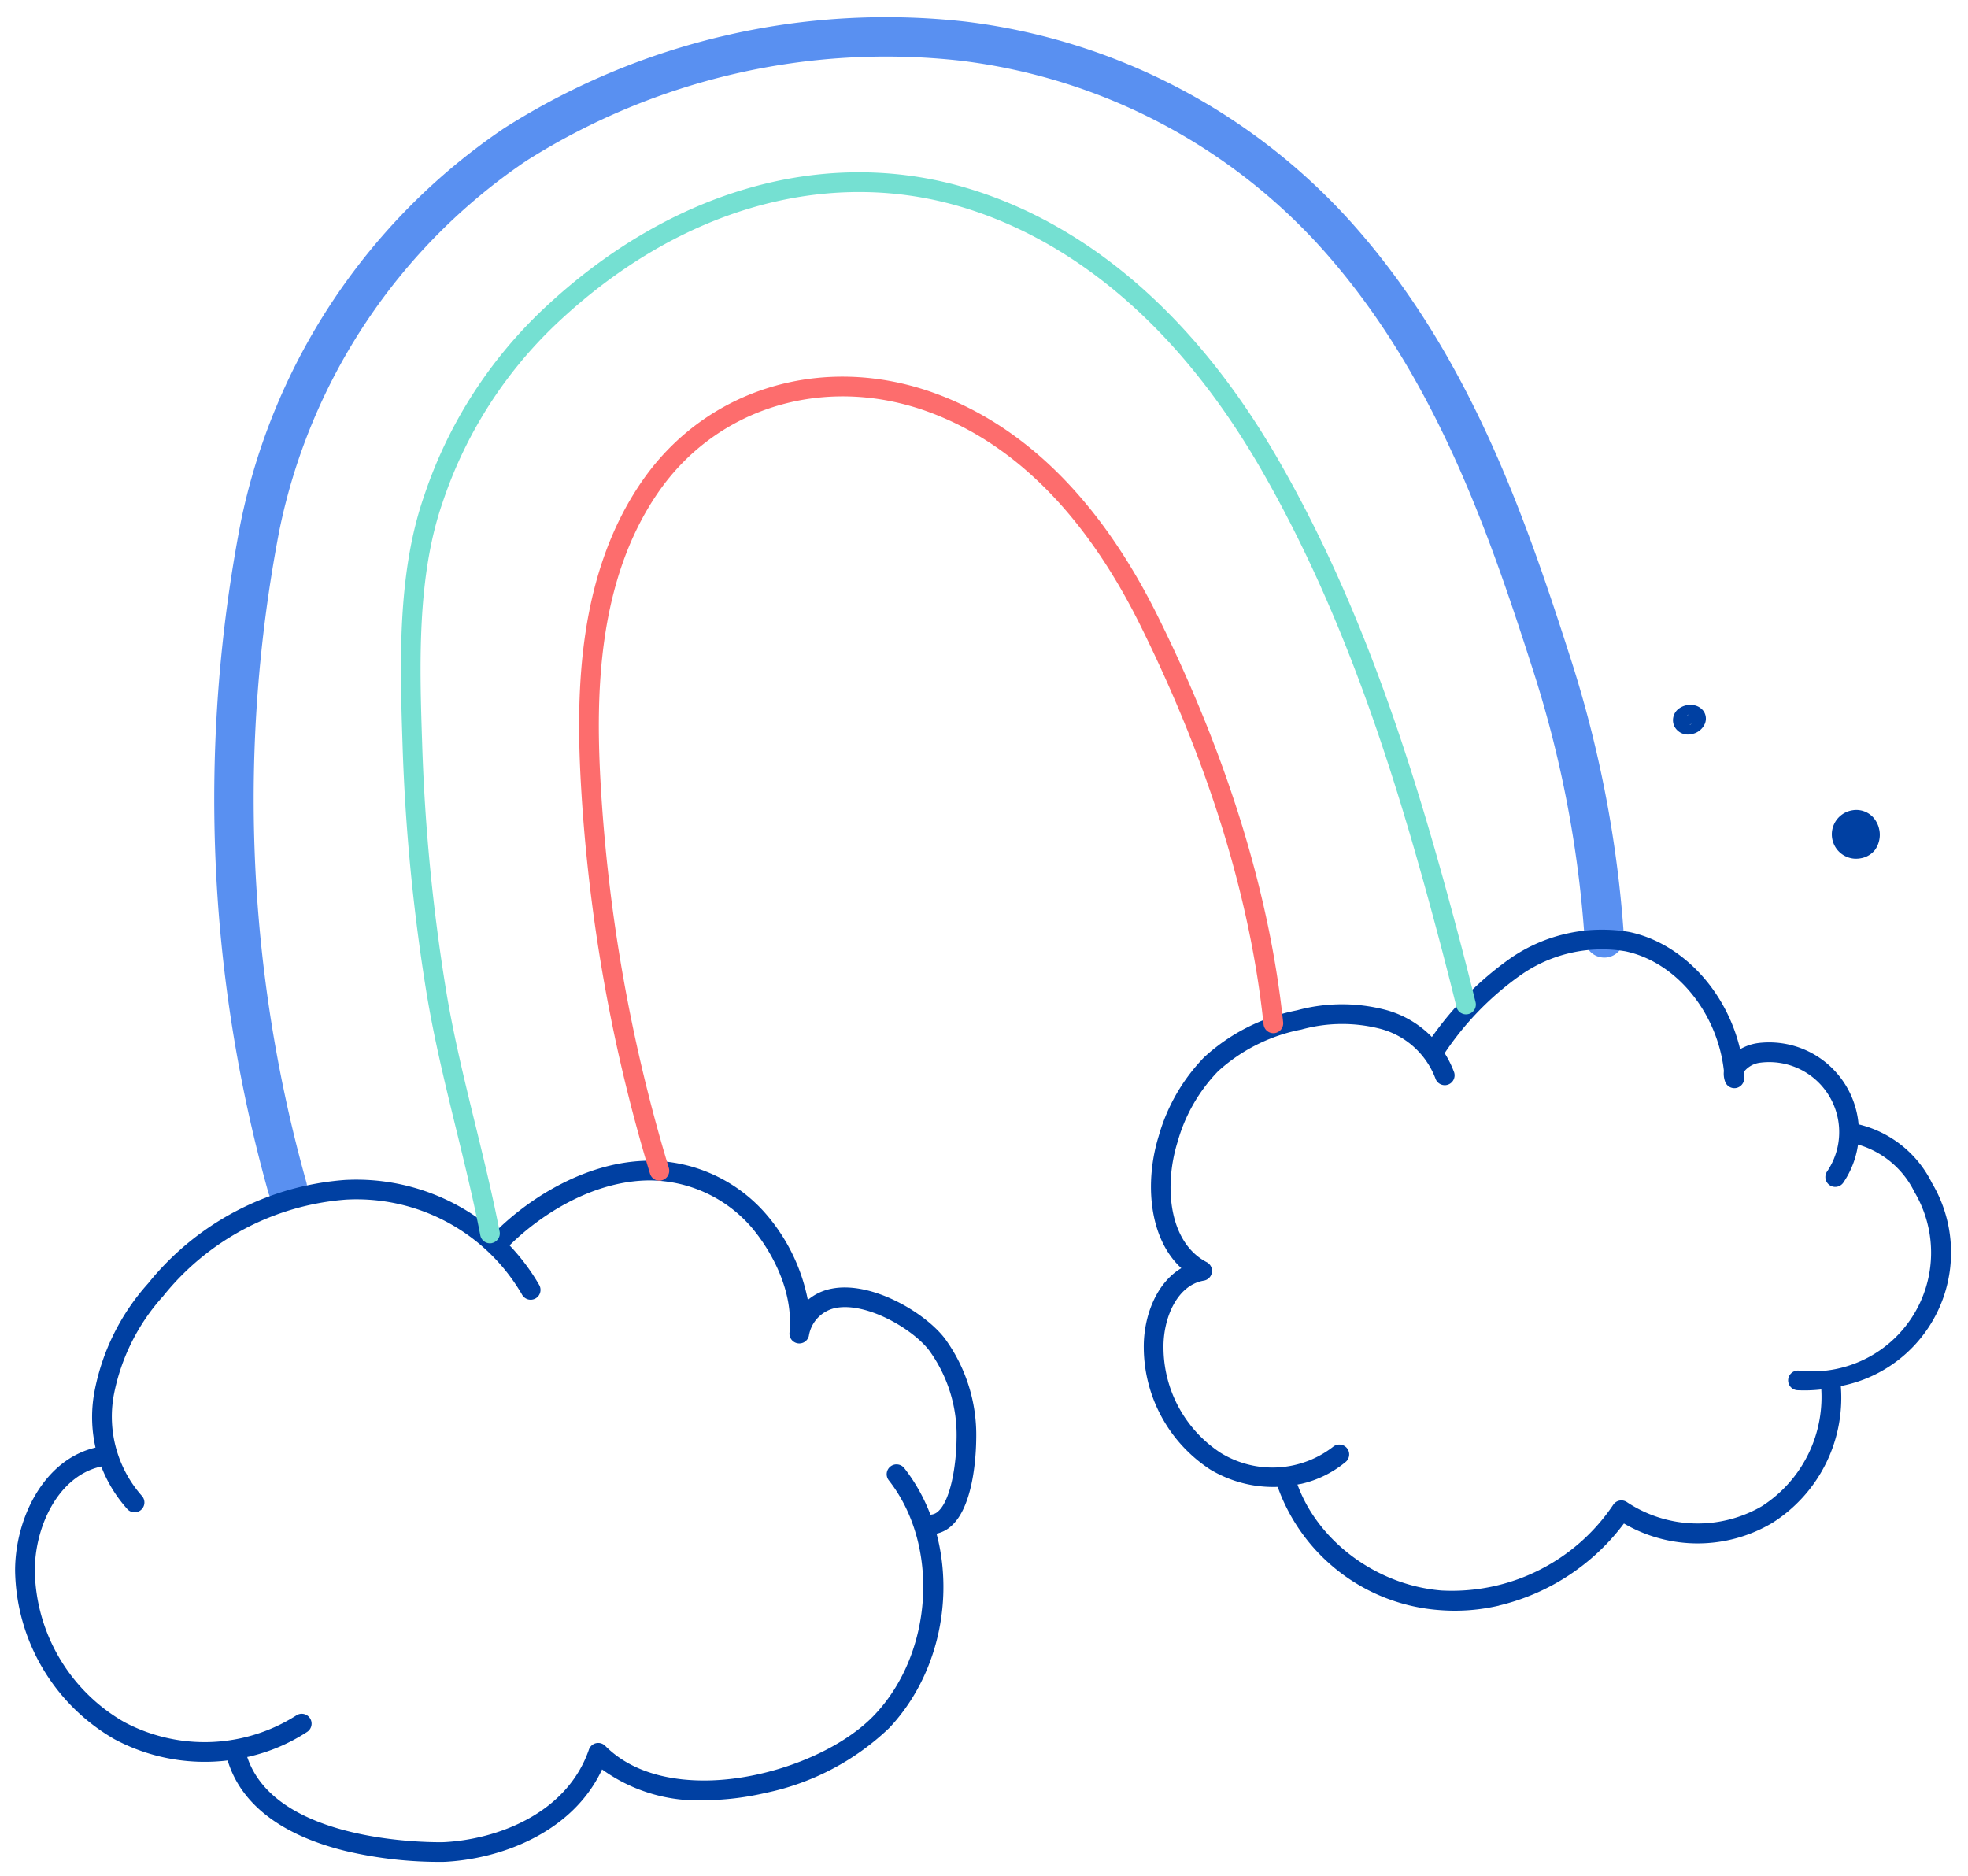 <?xml version="1.0"?>
<svg xmlns="http://www.w3.org/2000/svg" xmlns:xlink="http://www.w3.org/1999/xlink" width="149" height="142" viewBox="0 0 149 142">
  <defs>
    <clipPath id="clip-path">
      <rect id="Rectangle_7548" data-name="Rectangle 7548" width="149" height="142" transform="translate(-23466 -21440)" fill="none" stroke="#707070" stroke-width="1"/>
    </clipPath>
    <clipPath id="clip-path-2">
      <rect id="Rectangle_1077" data-name="Rectangle 1077" width="150.483" height="130.323" fill="#0040a2"/>
    </clipPath>
  </defs>
  <g id="ic-rainbow" transform="translate(23466 21440)" clip-path="url(#clip-path)">
    <g id="Group_23757" data-name="Group 23757" transform="translate(-23617 -24070.613)">
      <g id="Group_13335" data-name="Group 13335" transform="translate(129.057 2651.049) rotate(-13)">
        <g id="Group_13334" data-name="Group 13334" clip-path="url(#clip-path-2)">
          <path id="Path_30471" data-name="Path 30471" d="M420.4,219a1.115,1.115,0,1,0,.6,1.987,1.134,1.134,0,0,0-.6-1.987" transform="translate(-271.642 -141.91)" fill="#0040a2"/>
          <path id="Path_30472" data-name="Path 30472" d="M418.988,220.568a2,2,0,0,1-.6-.093,1.845,1.845,0,0,1,.695-3.592h0a1.73,1.73,0,0,1,1.584,1.237,1.985,1.985,0,0,1-.583,2.079,1.764,1.764,0,0,1-1.1.37m-.037-2.2a.394.394,0,0,0-.274.161.356.356,0,0,0,.485.5.572.572,0,0,0,.076-.486c-.026-.078-.068-.156-.275-.172h-.013" transform="translate(-270.27 -140.537)" fill="#0040a2"/>
          <path id="Path_30473" data-name="Path 30473" d="M392.069,189.692c.336.019.638-.245.54-.473a.657.657,0,0,0-.82-.183c-.265.147-.284.623.28.655" transform="translate(-253.764 -122.452)" fill="#0040a2"/>
          <path id="Path_30474" data-name="Path 30474" d="M390.728,189.065l-.074,0h0a1.149,1.149,0,0,1-1.135-.863,1.09,1.09,0,0,1,.535-1.188,1.453,1.453,0,0,1,1.158-.081,1.152,1.152,0,0,1,.71.622,1,1,0,0,1-.112.973,1.334,1.334,0,0,1-1.081.54m-.005-1.49a.188.188,0,0,0-.134.095.5.5,0,0,0-.038.469.386.386,0,0,0,.176.2s.019-.009.05-.026a.4.4,0,0,0,.2-.42.412.412,0,0,0-.239-.319v0a.02.02,0,0,0-.008,0l-.006,0Z" transform="translate(-252.391 -121.078)" fill="#0040a2"/>
          <path id="Path_30475" data-name="Path 30475" d="M175.038,83.023a1.494,1.494,0,0,1-1.47-1.754,85.1,85.1,0,0,0,.739-21.042c-.946-11.35-2.365-23.354-8.271-34.18A43.889,43.889,0,0,0,142.463,5.854a50.944,50.944,0,0,0-33.74.005,44.547,44.547,0,0,0-24.5,23.073,107.407,107.407,0,0,0-9.1,48.482,1.491,1.491,0,1,1-2.979.124A110.4,110.4,0,0,1,81.5,27.7a47.518,47.518,0,0,1,26.161-24.63l.053-.019a53.911,53.911,0,0,1,35.767,0,46.827,46.827,0,0,1,25.169,21.562c6.186,11.341,7.654,23.7,8.628,35.382a88.031,88.031,0,0,1-.776,21.8,1.491,1.491,0,0,1-1.466,1.228" transform="translate(-46.68 0)" fill="#5990f1"/>
          <path id="Path_30478" data-name="Path 30478" d="M25.747,241.836a.744.744,0,0,1-.639-.361,10.429,10.429,0,0,1-.434-9.245,17,17,0,0,1,5.8-7.068,21.138,21.138,0,0,1,16.283-4.28A16,16,0,0,1,59.3,231.939a.746.746,0,1,1-1.439.392,14.487,14.487,0,0,0-11.374-9.983,19.645,19.645,0,0,0-15.121,4.008,15.546,15.546,0,0,0-5.315,6.435,9.06,9.06,0,0,0,.331,7.915.745.745,0,0,1-.638,1.13" transform="translate(-15.427 -142.943)" fill="#0040a2"/>
          <path id="Path_30479" data-name="Path 30479" d="M144.322,263.931a2.448,2.448,0,0,1-.824-.146.745.745,0,1,1,.5-1.4.893.893,0,0,0,.785-.067c1.092-.592,2.114-3.041,2.6-5.065a10.89,10.89,0,0,0-.517-6.944c-.83-1.862-3.8-4.675-6.206-4.742a2.572,2.572,0,0,0-2.43,1.612.745.745,0,0,1-1.369-.579c1.412-4.207-1.078-8.538-1.1-8.581A10.253,10.253,0,0,0,129.175,233c-4.228-.981-8.85.692-11.767,2.583a.746.746,0,1,1-.811-1.251c3.174-2.059,8.231-3.871,12.915-2.784a11.7,11.7,0,0,1,7.53,5.711,14.082,14.082,0,0,1,1.727,7.245,3.918,3.918,0,0,1,1.935-.427c3.1.088,6.529,3.39,7.525,5.626a12.387,12.387,0,0,1,.6,7.9c-.273,1.138-1.323,4.935-3.34,6.028a2.442,2.442,0,0,1-1.171.306" transform="translate(-75.335 -149.829)" fill="#0040a2"/>
          <path id="Path_30480" data-name="Path 30480" d="M14.38,290.847A14.47,14.47,0,0,1,4.8,287.269,15,15,0,0,1,.335,273.181c.861-3.82,4.017-7.845,8.219-7.744a.746.746,0,0,1-.032,1.491H8.417c-3.342,0-5.9,3.372-6.627,6.582A13.469,13.469,0,0,0,5.8,286.158a12.934,12.934,0,0,0,12.824,2.455.746.746,0,1,1,.519,1.4,13.679,13.679,0,0,1-4.759.836" transform="translate(0 -172.002)" fill="#0040a2"/>
          <path id="Path_30481" data-name="Path 30481" d="M75.426,329.7a20.952,20.952,0,0,1-4.436-.459,12.393,12.393,0,0,1-7.223-4.058c-3.275,4.19-9.053,4.88-13.2,4.135a30.845,30.845,0,0,1-7.093-2.478c-4.77-2.4-7.257-5.638-7.193-9.367a.762.762,0,0,1,.758-.733.746.746,0,0,1,.733.758c-.131,7.649,12.939,10.328,13.071,10.354,3.963.713,9.57,0,12.291-4.357a.746.746,0,0,1,.633-.35h0a.746.746,0,0,1,.632.353c1.646,2.657,4.666,3.8,6.91,4.286,4.588,1,10.27.16,13.509-2,5.38-3.58,7.68-11.386,5.024-17.045a.745.745,0,1,1,1.349-.634c3,6.4.515,14.885-5.547,18.92A19.164,19.164,0,0,1,75.426,329.7" transform="translate(-23.507 -199.381)" fill="#0040a2"/>
          <path id="Path_30482" data-name="Path 30482" d="M257.09,266.918a9.286,9.286,0,0,1-6.431-2.6,11.086,11.086,0,0,1-2.831-10.091c.5-2.309,2.013-4.581,4.129-5.253-1.893-2.764-1.253-6.986.585-10.135a14.035,14.035,0,0,1,4.7-5.04,14.5,14.5,0,0,1,7.616-1.877h.034a13.009,13.009,0,0,1,6.578,1.5,7.634,7.634,0,0,1,3.948,5.75.745.745,0,0,1-1.485.128,6.133,6.133,0,0,0-3.2-4.584,11.582,11.582,0,0,0-5.839-1.3h-.033a13.051,13.051,0,0,0-6.841,1.659,12.575,12.575,0,0,0-4.187,4.519c-1.8,3.079-2.339,7.286.1,9.371a.745.745,0,0,1-.528,1.311c-2.075-.124-3.652,2.111-4.12,4.271a9.563,9.563,0,0,0,2.417,8.71,7.483,7.483,0,0,0,8.422,1.472.746.746,0,0,1,.684,1.325,8.1,8.1,0,0,1-3.718.873" transform="translate(-160.43 -150.283)" fill="#0040a2"/>
          <path id="Path_30483" data-name="Path 30483" d="M283.824,340.842a14.6,14.6,0,0,1-4.423-.673,14.091,14.091,0,0,1-9.927-12.47.745.745,0,1,1,1.49-.056c.184,4.854,3.922,9.525,8.889,11.105a14.71,14.71,0,0,0,14.128-3.4.736.736,0,0,1,.536-.2.745.745,0,0,1,.518.24,9.685,9.685,0,0,0,9.881,2.6,9.823,9.823,0,0,0,6.438-8.016.745.745,0,1,1,1.481.167,11.206,11.206,0,0,1-7.45,9.264,11.071,11.071,0,0,1-10.935-2.49,16.658,16.658,0,0,1-10.626,3.923" transform="translate(-174.619 -211.848)" fill="#0040a2"/>
          <path id="Path_30484" data-name="Path 30484" d="M385.3,301.758a11.1,11.1,0,0,1-3.039-.418.745.745,0,1,1,.409-1.434,8.989,8.989,0,0,0,11.6-11.184,6.888,6.888,0,0,0-3.717-4.66.746.746,0,0,1,.62-1.356,8.376,8.376,0,0,1,4.537,5.63A10.3,10.3,0,0,1,385.3,301.758" transform="translate(-247.358 -183.15)" fill="#0040a2"/>
          <path id="Path_30485" data-name="Path 30485" d="M349.575,252.2a.746.746,0,0,1-.507-1.293,5.3,5.3,0,0,0-3.055-9.163,1.85,1.85,0,0,0-1.358.374c-.014.014-.027.028-.038.041q-.029.212-.066.424a.758.758,0,0,1-.753.617.746.746,0,0,1-.721-.654,1.745,1.745,0,0,1,.093-.817c.519-4.4-1.659-8.842-5.229-10.5a10.721,10.721,0,0,0-8.123-.031,22.574,22.574,0,0,0-7.19,4.7.746.746,0,1,1-1-1.107A24.713,24.713,0,0,1,329.3,229.8a12.215,12.215,0,0,1,9.267.077c3.726,1.729,6.151,6.024,6.167,10.53a3.665,3.665,0,0,1,1.432-.149A6.792,6.792,0,0,1,350.081,252a.742.742,0,0,1-.507.2" transform="translate(-208.256 -148.349)" fill="#0040a2"/>
          <path id="Path_30486" data-name="Path 30486" d="M153.462,132.465a.746.746,0,0,1-.743-.7,126.431,126.431,0,0,1,1.582-30.16c1.187-6.776,3.347-15.287,9.565-21,6.4-5.886,15.788-6.457,23.358-1.423,6.05,4.025,10.243,10.811,12.462,20.17,2.73,11.518,3.511,22.287,2.324,32.006a.746.746,0,1,1-1.48-.181c1.167-9.544.395-20.136-2.295-31.482-2.128-8.979-6.11-15.463-11.837-19.272-6.986-4.647-15.636-4.134-21.523,1.279s-7.959,13.618-9.105,20.162a124.942,124.942,0,0,0-1.563,29.8.746.746,0,0,1-.694.793h-.05" transform="translate(-98.779 -49.097)" fill="#fd6d6d"/>
          <path id="Path_30487" data-name="Path 30487" d="M115.419,106.471h-.027a.746.746,0,0,1-.719-.771c.1-2.745.061-5.546.026-8.256-.044-3.426-.09-6.968.131-10.462A145.3,145.3,0,0,1,117.3,68.147c1.169-5.933,2.494-12.657,5.813-17.937a34.478,34.478,0,0,1,11.932-11.735c11.146-6.532,23.1-7.281,32.8-2.052,6.052,3.262,14.245,10.362,18.908,25.661,3.907,12.82,4.809,26.063,5.2,38.465.05,1.589.088,3.238.113,4.9a.746.746,0,0,1-.734.757h-.011a.746.746,0,0,1-.746-.734c-.025-1.658-.063-3.3-.112-4.879-.389-12.3-1.28-25.425-5.137-38.078-4.515-14.815-12.384-21.655-18.189-24.784C157.9,32.76,146.48,33.5,135.8,39.761A33.012,33.012,0,0,0,124.371,51c-3.173,5.045-4.469,11.625-5.612,17.431a143.739,143.739,0,0,0-2.441,18.641c-.218,3.437-.172,6.951-.128,10.349.036,2.727.072,5.547-.027,8.327a.745.745,0,0,1-.744.719" transform="translate(-74.301 -21.369)" fill="#75e0d2"/>
        </g>
      </g>
    </g>
  </g>
</svg>

